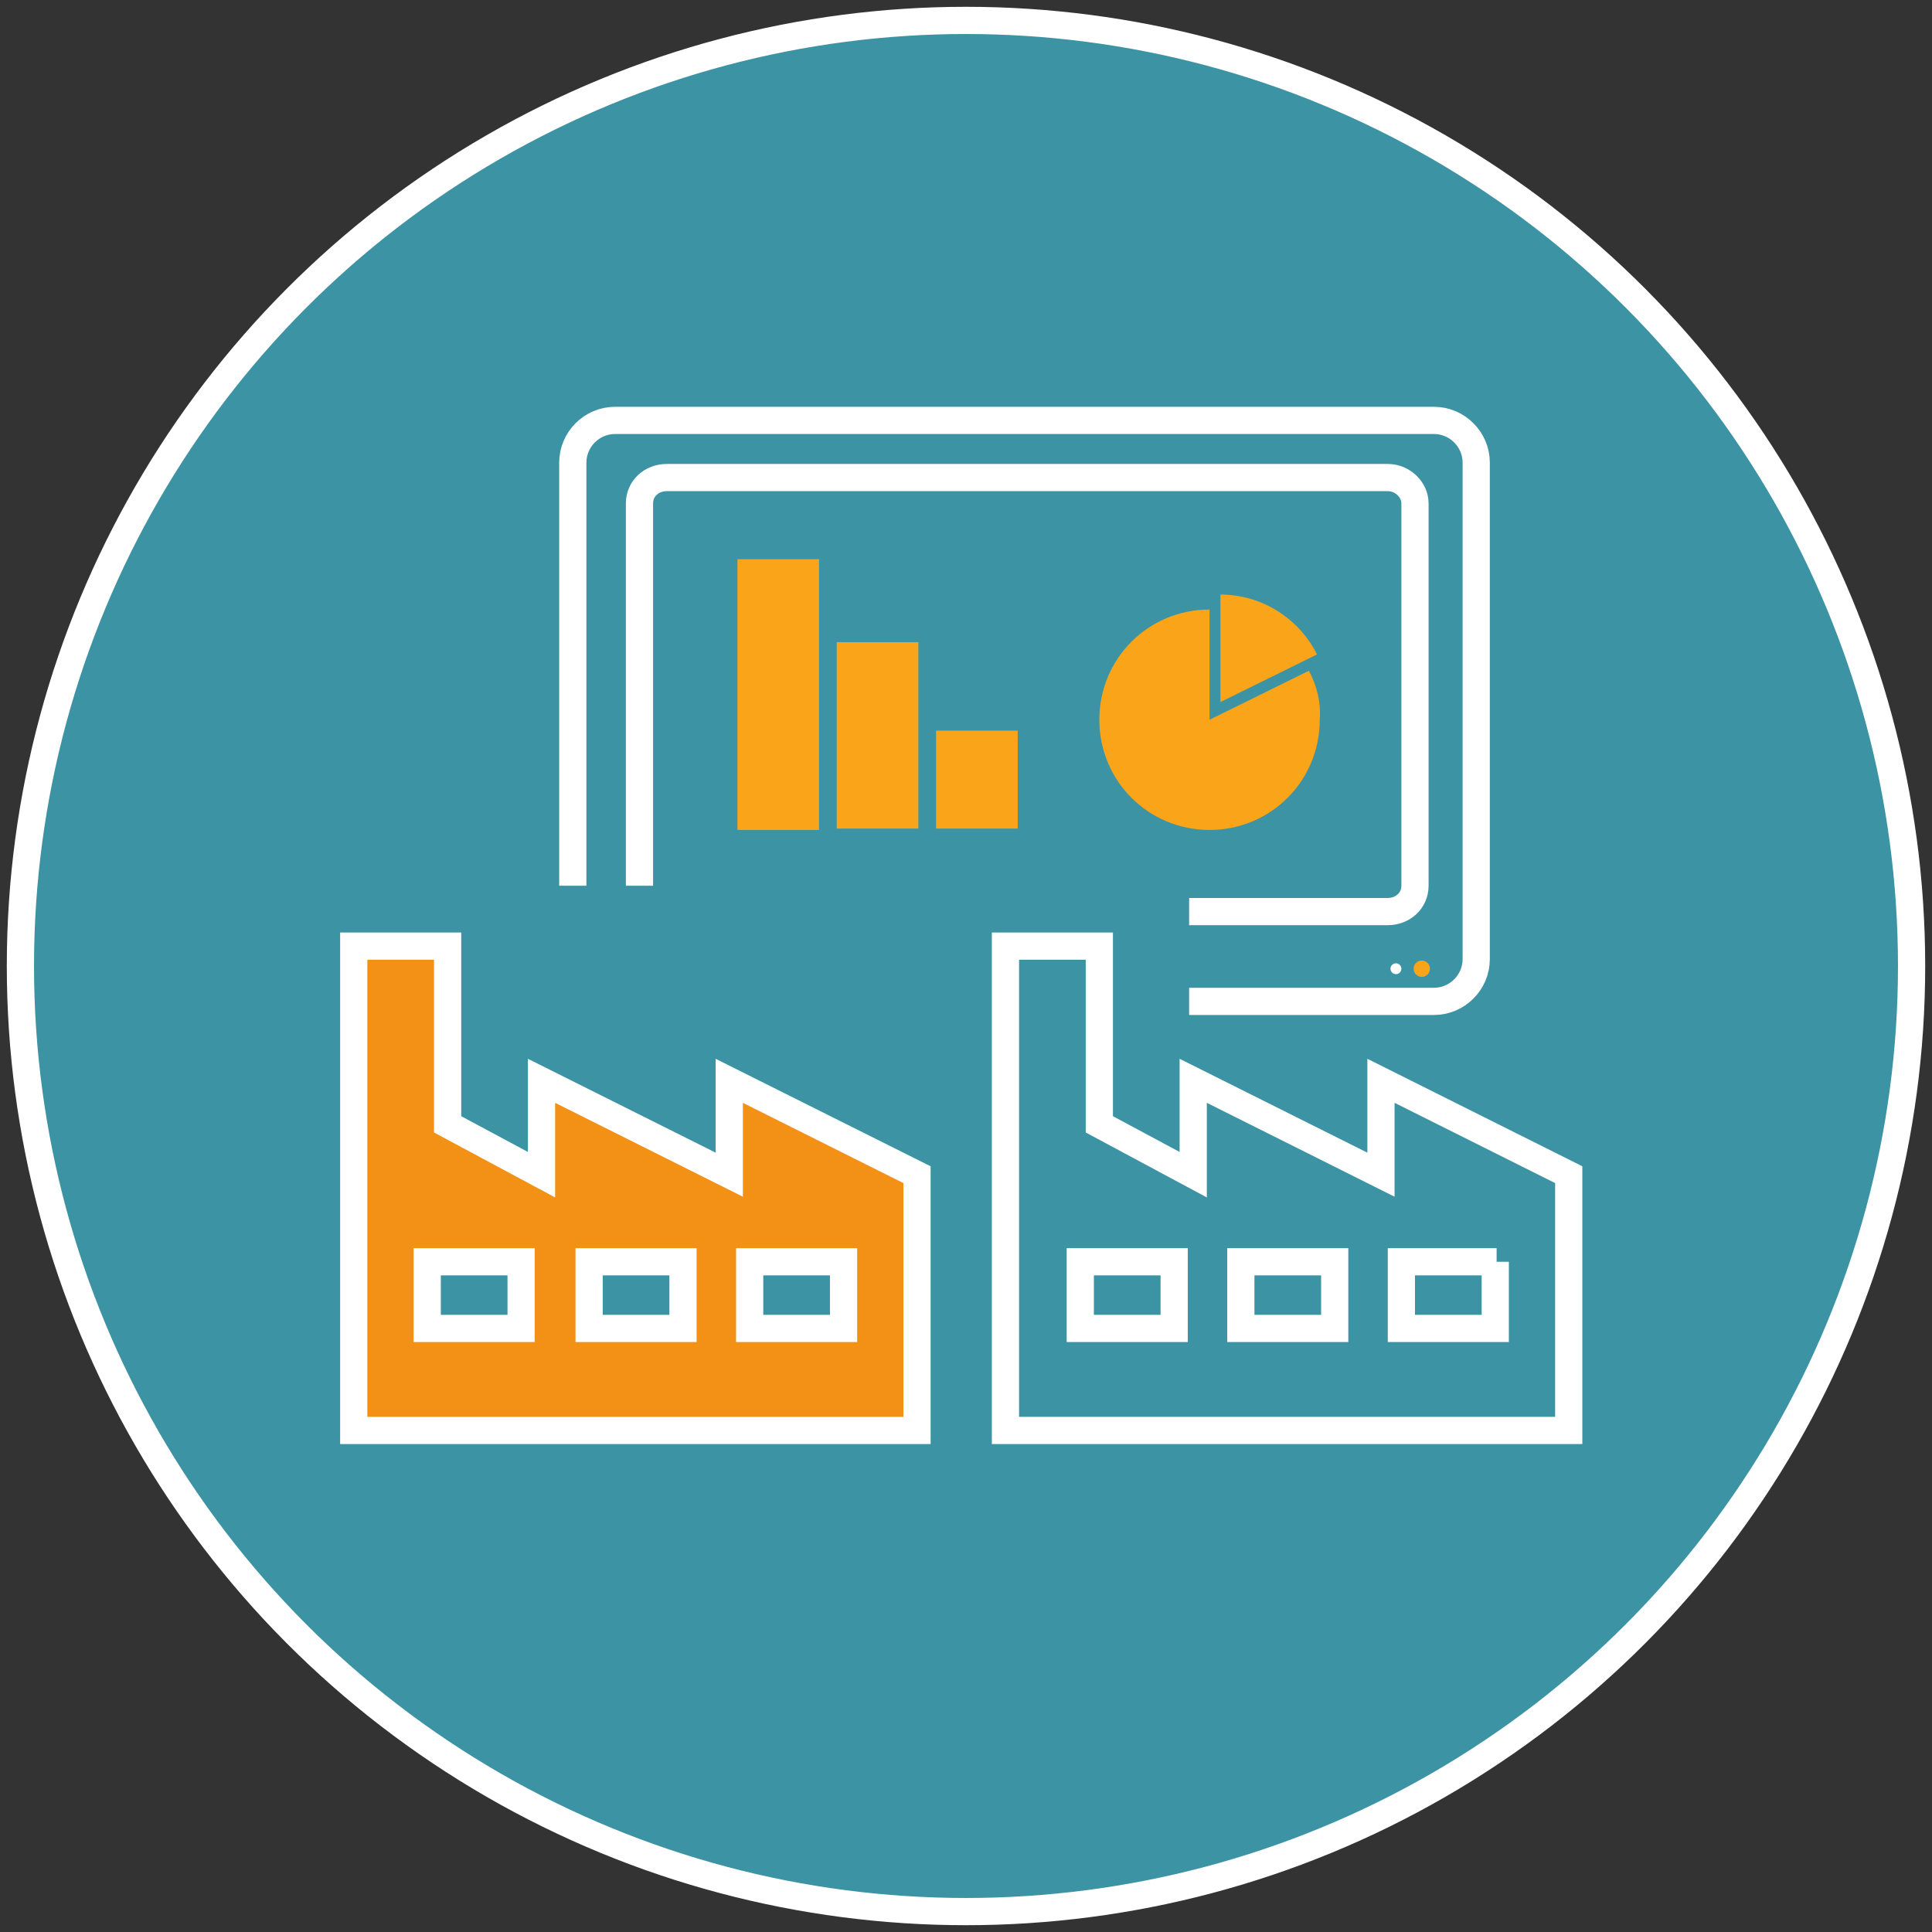 <?xml version="1.0" encoding="utf-8"?>
<!-- Generator: Adobe Illustrator 24.1.2, SVG Export Plug-In . SVG Version: 6.00 Build 0)  -->
<svg version="1.1" id="Слой_1" xmlns="http://www.w3.org/2000/svg" xmlns:xlink="http://www.w3.org/1999/xlink" x="0px" y="0px"
	 viewBox="0 0 142 142" style="enable-background:new 0 0 142 142;" xml:space="preserve">
<rect x="0" y="0" width="142" height="142" fill="#333333" stroke="none"/>
<style type="text/css">
	.st0{fill:#3C93A3;stroke:#FFFFFF;stroke-width:2;stroke-miterlimit:10;}
	.st1{fill:#FFFFFF;}
	.st2{fill:#FAA41A;}
	.st3{fill:none;stroke:#FFFFFF;stroke-width:2;stroke-linecap:round;stroke-linejoin:round;stroke-miterlimit:10;}
	.st4{fill:none;stroke:#FFFFFF;stroke-width:2;stroke-linecap:round;stroke-linejoin:bevel;stroke-miterlimit:10;}
	.st5{fill:#F39116;stroke:#FFFFFF;stroke-width:2;stroke-miterlimit:10;}
	.st6{fill:none;stroke:#FFFFFF;stroke-width:2;stroke-miterlimit:10;}
	.st7{fill:url(#SVGID_1_);}
	.st8{opacity:0.3;fill:#3C93A3;}
	.st9{fill:none;stroke:#3C93A3;stroke-width:2;stroke-miterlimit:10;}
	.st10{fill:#3C93A3;stroke:#3C93A3;stroke-width:2;stroke-miterlimit:10;}
	.st11{fill:none;stroke:#BAB8B8;stroke-miterlimit:10;}
</style>
<g>
	<circle class="st0" cx="71" cy="71" r="69.5"/>
	<g>
		<g>
			<g>
				<path class="st0" d="M42.1,65.1V34c0-1.7,1.4-3.1,3.1-3.1h60.2c1.7,0,3.1,1.4,3.1,3.1v36.5c0,1.7-1.4,3.1-3.1,3.1h-18"/>
				<path class="st0" d="M47,65.1V37c0-1.1,0.9-1.9,2-1.9h53c1.1,0,2,0.9,2,1.9v28.1c0,1.1-0.9,1.9-2,1.9H87.4"/>
				<circle class="st2" cx="104.5" cy="71.2" r="0.6"/>
				<circle class="st1" cx="102.6" cy="71.2" r="0.4"/>
			</g>
		</g>
		<rect x="54.2" y="41.1" class="st2" width="6" height="19.9"/>
		<rect x="61.5" y="47.2" class="st2" width="6" height="13.7"/>
		<rect x="68.8" y="53.7" class="st2" width="6" height="7.2"/>
		<g>
			<path class="st2" d="M96.2,49.3l-7.3,3.6v-8.1c-4.5,0-8.1,3.6-8.1,8.1c0,4.5,3.6,8.1,8.1,8.1c4.5,0,8.1-3.6,8.1-8.1
				C97.1,51.7,96.8,50.4,96.2,49.3z"/>
		</g>
		<path class="st2" d="M89.7,51.6v-7.9c3.1,0,5.8,1.8,7.1,4.4L89.7,51.6z"/>
		<g transform="translate(0,-952.362)">
			<g>
				<path class="st6" d="M80.8,1021.9v13.1l6.9,3.7v-6.9l13.8,6.9v-6.9l13.8,6.9v18.8H73.9v-35.6L80.8,1021.9z M110,1045.1H103v4.9
					h6.9V1045.1z M98.1,1045.1h-6.9v4.9h6.9V1045.1z M86.3,1045.1h-6.9v4.9h6.9V1045.1z"/>
			</g>
		</g>
		<g transform="translate(0,-952.362)">
			<path class="st5" d="M32.9,1021.9v13.1l6.9,3.7v-6.9l13.8,6.9v-6.9l13.8,6.9v18.8h-36H26v-35.6L32.9,1021.9z M62,1045.1h-6.9v4.9
				H62V1045.1z M50.2,1045.1h-6.9v4.9h6.9V1045.1z M38.3,1045.1h-6.9v4.9h6.9V1045.1z"/>
		</g>
	</g>
</g>
</svg>

